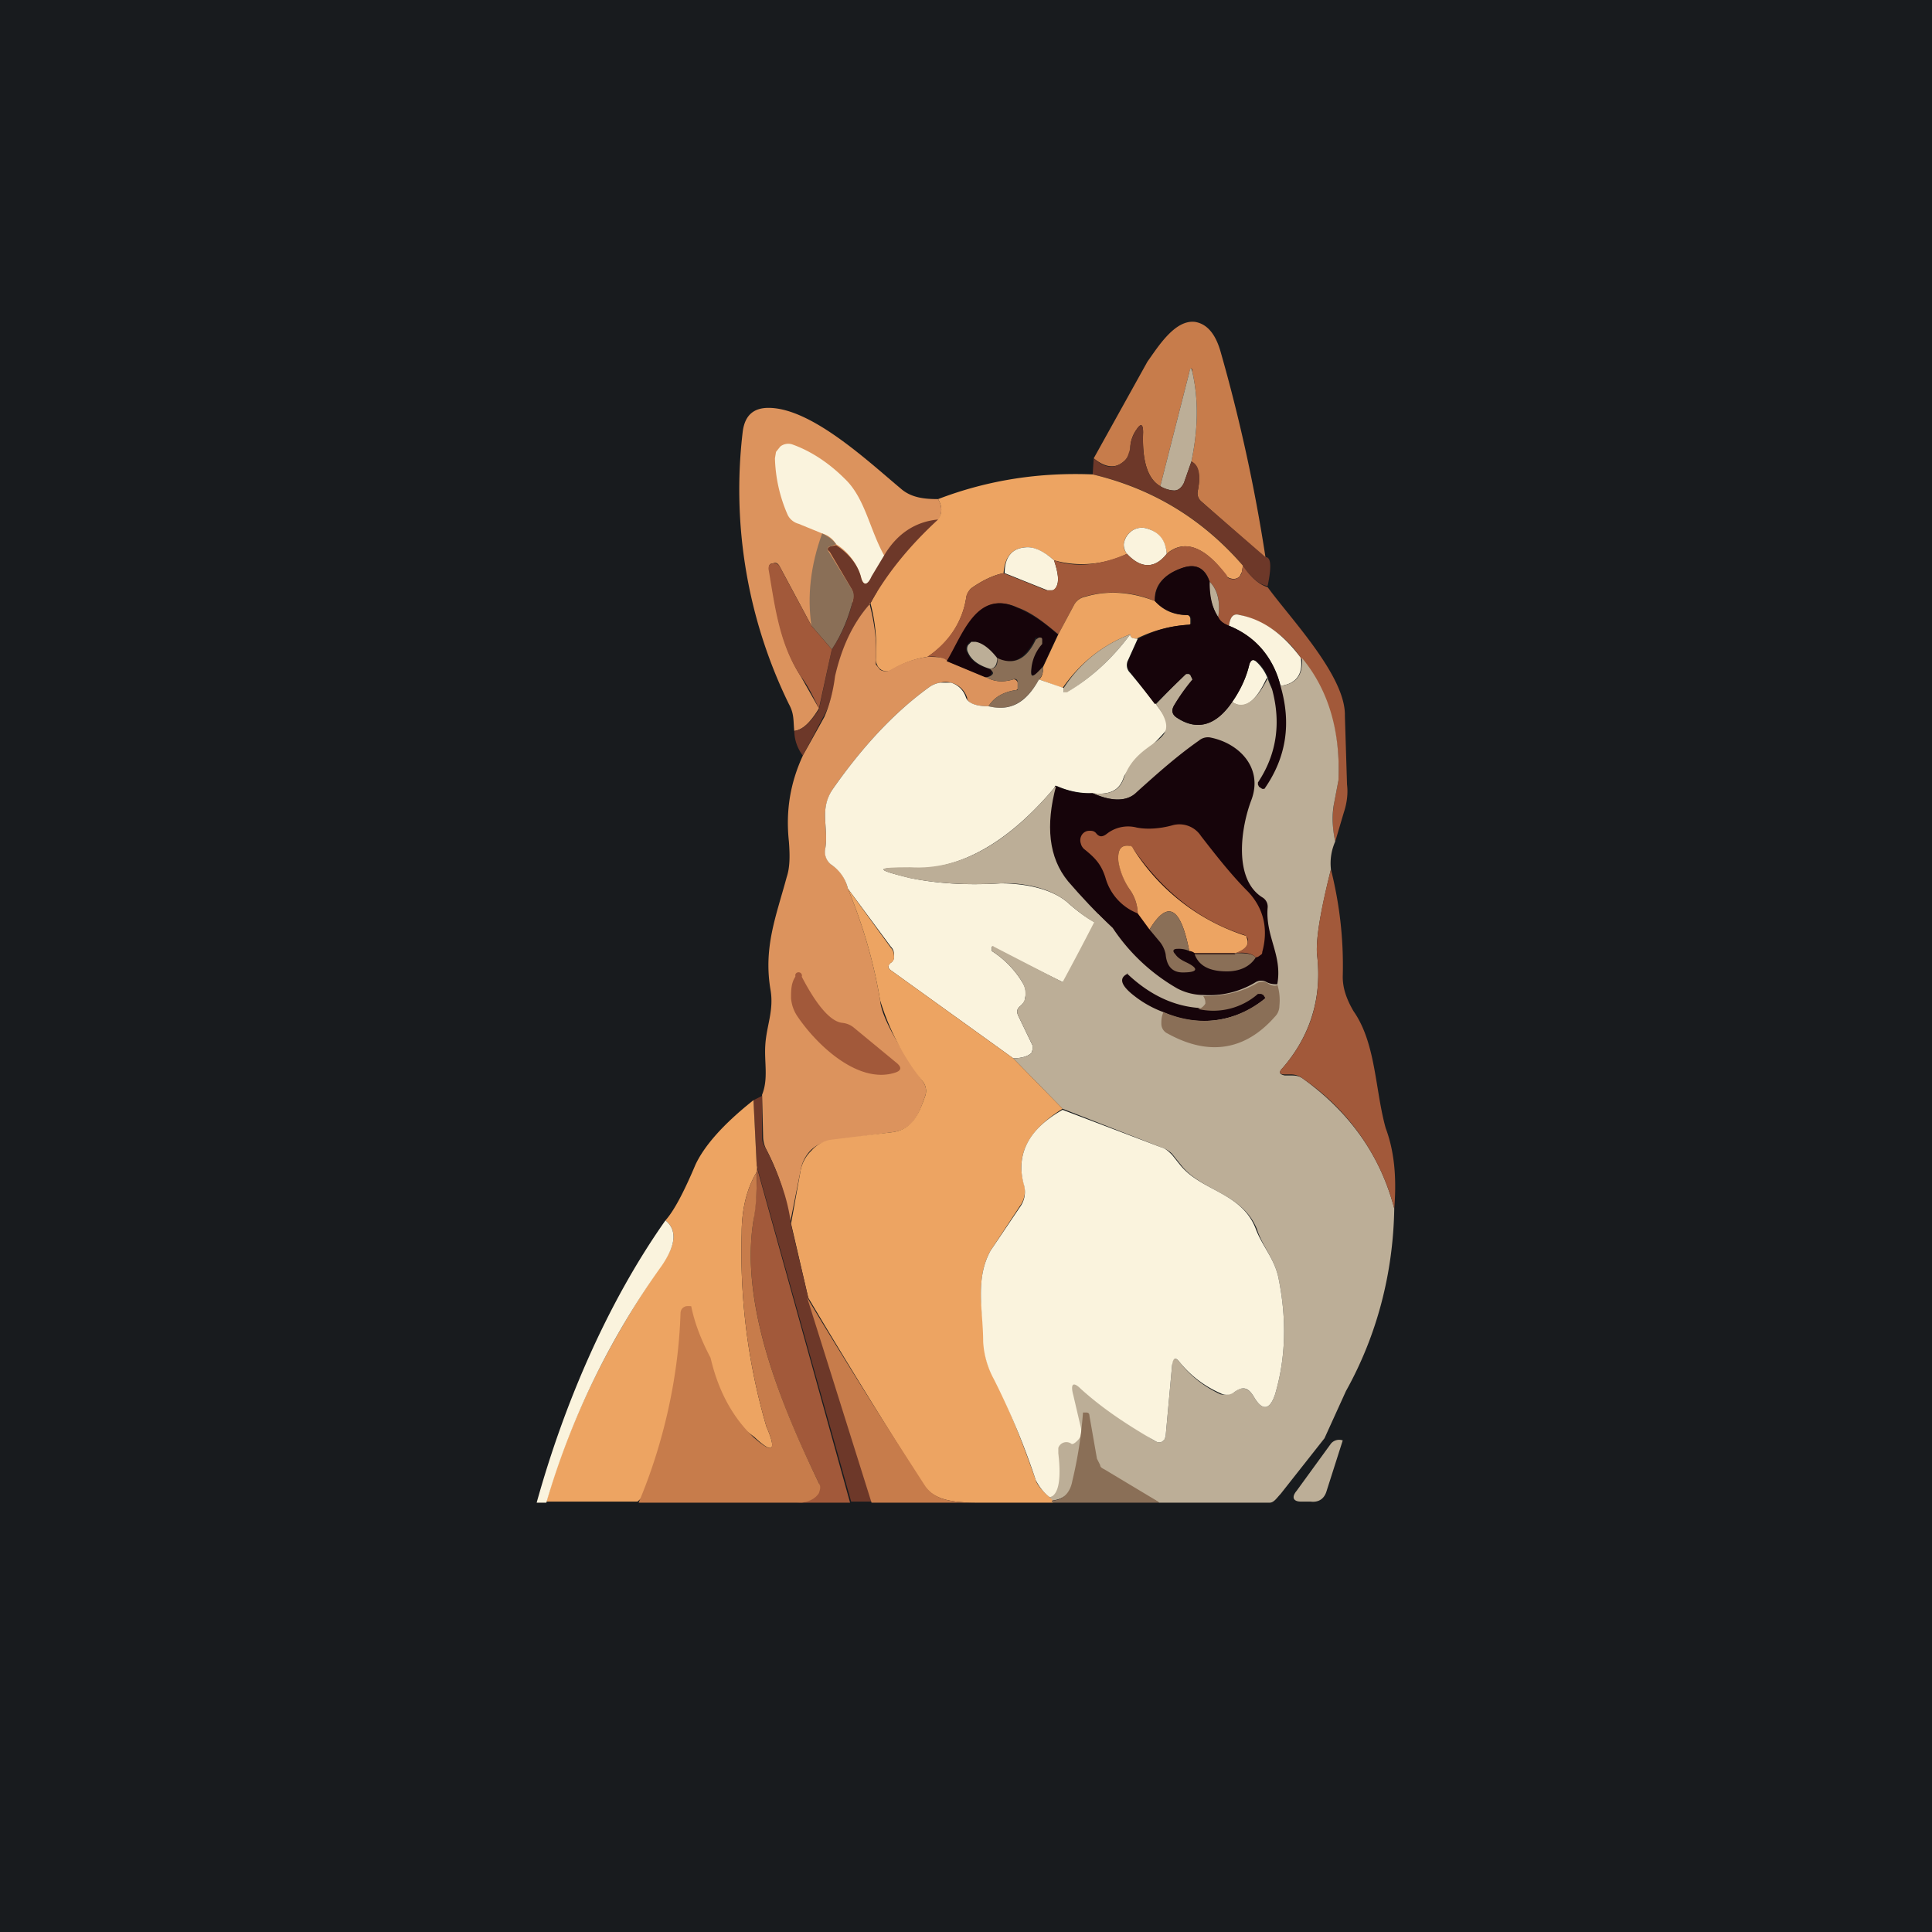 <!-- by TradingView --><svg width="18" height="18" viewBox="0 0 18 18" xmlns="http://www.w3.org/2000/svg"><path fill="#181B1E" d="M0 0h18v18H0z"/><path d="m11.79 5.2-.6-.53a.1.1 0 0 1-.03-.1c.03-.15 0-.24-.06-.27.06-.29.07-.56.01-.83 0-.05-.02-.05-.03 0l-.27 1.06c-.12-.07-.17-.24-.16-.5 0-.08-.02-.09-.06-.03a.31.31 0 0 0-.06.18.16.16 0 0 1-.05.11c-.08.08-.18.07-.29-.02l.5-.9c.1-.14.26-.4.45-.37.1.02.18.1.23.27a15.55 15.55 0 0 1 .42 1.92Z" fill="#C77C4B"/><path d="m11.1 4.3-.07.2c-.02.04-.05.07-.09.07a.28.28 0 0 1-.13-.04l.27-1.06c.01-.05.02-.05.03 0 .06.27.05.54-.01.83Z" fill="#BCAE97"/><path d="M8.74 4.65c.04.07.04.13 0 .2.09.61-.57.55-1.18.98l-.3-.56c-.02-.03-.04-.03-.06-.02-.03 0-.04.02-.03.05.05.35.1.7.29 1l.17.3c-.08.13-.15.2-.23.21-.01-.1 0-.16-.05-.25a4.55 4.55 0 0 1-.43-2.54c.02-.15.1-.22.24-.22.4 0 .93.5 1.23.75.1.09.23.1.35.1Z" fill="#DC935D"/><path d="M10.81 4.53c.05.03.1.04.13.04.04 0 .07-.03.09-.07l.07-.2c.07.03.09.12.06.27a.1.1 0 0 0 .03.1l.6.52c.05 0 .06.08.02.27-.07-.01-.15-.07-.23-.19a2.57 2.57 0 0 0-1.4-.85l.01-.15c.11.1.2.1.29.02a.15.15 0 0 0 .03-.05l.02-.06c0-.06.02-.12.06-.18.04-.06.06-.05.06.03-.01.26.04.43.16.5Z" fill="#6D3829"/><path d="m8.24 5.18-.11.2c-.05.08-.09.08-.11-.01a.54.54 0 0 0-.23-.3.22.22 0 0 0-.13-.1l-.22-.09a.16.16 0 0 1-.1-.08 1.4 1.4 0 0 1-.12-.53l.01-.06.04-.05a.12.12 0 0 1 .11-.02c.17.06.34.17.49.32.19.18.23.47.37.72Z" fill="#FAF3DD"/><path d="M10.18 4.42c.55.13 1.02.41 1.4.85l-.01.06-.02.04a.08.08 0 0 1-.08.02.08.08 0 0 1-.04-.02c-.2-.28-.4-.35-.56-.21-.01-.13-.08-.21-.2-.24a.16.16 0 0 0-.13.03.17.17 0 0 0-.07.12c0 .03 0 .05.03.09a.96.96 0 0 1-.68.06c-.1-.09-.2-.13-.27-.12-.13.01-.19.1-.2.24-.1.02-.2.07-.3.14a.16.16 0 0 0-.05.1.79.79 0 0 1-.36.54.88.88 0 0 0-.33.12.1.1 0 0 1-.1 0 .1.1 0 0 1-.04-.05.11.11 0 0 1-.01-.05c.01-.16 0-.33-.05-.52.16-.3.38-.55.63-.78.04-.06.04-.12 0-.19.47-.18.95-.25 1.44-.23Z" fill="#EDA462"/><path d="M8.74 4.84c-.25.23-.47.49-.63.78-.17.2-.27.42-.32.68-.03.16-.07.3-.12.38l-.19.36a.39.39 0 0 1-.08-.23c.08-.01.15-.08.23-.2l.12-.56c.1-.15.16-.3.2-.47 0-.04 0-.07-.02-.1l-.2-.34c-.03-.02-.02-.04.01-.05l.05-.01c.12.08.2.18.23.29.02.09.06.09.1 0l.12-.2c.12-.2.29-.31.5-.33Z" fill="#6D3829"/><path d="M10.87 5.16c-.11.14-.24.14-.37 0a.14.14 0 0 1-.03-.09.18.18 0 0 1 .07-.12.16.16 0 0 1 .13-.03c.12.03.19.1.2.24Z" fill="#FAF3DD"/><path d="M7.66 4.97c.06.03.1.06.13.1l-.05.02c-.03 0-.04.03-.02.05l.21.34c.02.03.03.06.02.1-.04.16-.1.32-.2.47l-.19-.22c-.04-.27-.01-.56.1-.86Z" fill="#8A6F57"/><path d="M9.82 5.22c.04.12.05.2.02.25 0 .01-.02.03-.04.03h-.04l-.4-.16c0-.14.06-.23.19-.24.08-.01.17.03.27.12Z" fill="#FAF3DD"/><path d="M11.58 5.27c.08.12.16.18.23.2.21.29.73.83.72 1.2l.02.64c.01.08 0 .17-.03.26l-.08.27a.92.92 0 0 1-.01-.36l.04-.21c.02-.45-.1-.83-.35-1.14a.96.96 0 0 0-.57-.4c-.06-.02-.09.02-.1.1-.05-.02-.08-.04-.1-.08.02-.14 0-.25-.08-.33-.04-.13-.13-.17-.25-.13-.18.06-.27.17-.26.31a.98.98 0 0 0-.66-.04.15.15 0 0 0-.09.07l-.15.28c-.12-.1-.24-.2-.38-.25-.37-.17-.5.25-.65.5-.04-.03-.1-.05-.19-.04.2-.14.32-.32.36-.54 0-.04.02-.07.05-.1.1-.07.2-.12.3-.14l.4.16h.05c.02 0 .03-.02.04-.03.03-.05.02-.13-.02-.25.2.07.42.05.68-.06.13.14.26.14.37 0 .17-.14.35-.07.56.2 0 .02.02.03.03.03a.08.08 0 0 0 .09-.02.09.09 0 0 0 .02-.04l.01-.06ZM7.56 5.83l.19.22-.12.55c-.05-.1-.1-.21-.17-.3-.2-.3-.24-.65-.3-1 0-.03.01-.05.04-.05.02-.01.04 0 .06.02l.3.56Z" fill="#A2593A"/><path d="M11.35 5.75a.52.52 0 0 1-.08-.33c.08.08.1.2.08.33Z" fill="#BCAE97"/><path d="M10.76 5.6c.08.09.18.13.3.13.02 0 .03.02.03.04v.05c-.18.01-.34.05-.5.13-.04 0-.06-.01-.06-.04-.26.1-.47.27-.63.5l-.22-.08c.03-.02.04-.07.04-.12l.14-.3.15-.28a.15.15 0 0 1 .1-.07c.2-.06.42-.05.65.04Z" fill="#EDA462"/><path d="M8.1 5.62c.05.19.07.36.06.52v.05l.04.05a.1.1 0 0 0 .1 0 .88.88 0 0 1 .34-.12c.09 0 .15 0 .19.04l.36.15c.07.04.15.05.25.02.05-.01.07.1.02.1-.12.02-.2.07-.25.15-.12 0-.2-.03-.2-.08a.21.21 0 0 0-.25-.14.24.24 0 0 0-.1.04c-.32.23-.62.55-.9.95-.13.2-.04.35-.07.55-.01.07.01.12.06.16.08.05.13.13.15.22.14.34.24.68.3 1.04.01.14.15.4.4.76a.14.14 0 0 1 .02.13c-.06.17-.11.32-.32.34l-.57.08a.32.32 0 0 0-.18.09.35.35 0 0 0-.09.18l-.1.5a2.09 2.09 0 0 0-.22-.69.27.27 0 0 1-.03-.11l-.01-.4c.06-.15.02-.3.03-.46.01-.18.08-.32.05-.51-.07-.4.05-.69.15-1.06.03-.09.03-.2.02-.33-.03-.28.01-.54.13-.8l.2-.36c.04-.09.08-.22.1-.38.06-.26.16-.49.33-.68Z" fill="#DC935D"/><path d="m9.86 5.9-.14.3-.05.06c-.05.05-.07.04-.06-.04A.4.4 0 0 1 9.7 6v-.04c0-.01-.01-.02-.03-.02-.02 0-.03 0-.03.02-.1.19-.21.24-.36.17-.07-.09-.13-.14-.2-.15h-.04a.07.07 0 0 0-.03.03.07.07 0 0 0 0 .07c.03.07.1.12.2.15l.03.02-.01.04a.1.1 0 0 1-.05.02l-.36-.15c.15-.25.28-.67.65-.5.14.06.26.14.38.25Z" fill="#16040A"/><path d="M12.12 6.13c.02.15-.04.24-.19.26a.8.8 0 0 0-.48-.56c.01-.08.04-.12.1-.1.21.04.4.17.57.4Z" fill="#FAF3DD"/><path d="M10.53 5.91c-.17.23-.37.41-.6.55l-.02-.01a.1.1 0 0 1 0-.04c.15-.23.36-.4.62-.5Z" fill="#BCAE97"/><path d="M9.72 6.2c0 .06-.01.1-.04.13-.12.22-.28.3-.47.25.05-.08.13-.13.25-.15h.02v-.08c0-.02-.02-.03-.04-.02-.1.03-.18.02-.25-.02a.1.1 0 0 0 .05-.02c.01-.01.02-.02 0-.04a.06.06 0 0 0-.02-.02c.06 0 .08-.04.07-.1.15.07.27.02.36-.17l.03-.02c.02 0 .03 0 .03.02V6a.4.4 0 0 0-.1.22c-.01.08 0 .1.06.04l.05-.05Z" fill="#8A6F57"/><path d="m10.6 5.95-.09.2a.1.1 0 0 0 .02.12l.24.29.13.18c.03.04-.4.41-.43.5-.04.13-.14.17-.3.15a.76.76 0 0 1-.33-.07c-.44.53-.9.79-1.36.77-.33-.01-.33.01 0 .09.24.05.52.07.84.05.2 0 .48.04.64.19.16.14.3.22.41.23.17.25.37.43.6.56.06.03.14.05.24.06.02.03.03.05.02.07-.01.02-.04.04-.07.05a1.14 1.14 0 0 1-.65-.32c-.06-.1-.14-.17-.23-.2-.04 0-.07.02-.07.07 0 .12-.06.2-.19.23-.04 0-.08 0-.12-.02a76.71 76.71 0 0 1-.66-.33v.04a.9.9 0 0 1 .29.3c.03.05.03.1.02.14 0 .03-.02.05-.04.07-.04.03-.04.06-.02.1l.13.27v.04l-.01.03c-.03.03-.09.05-.17.05L8.3 9.04c-.03-.02-.03-.05 0-.07a.07.07 0 0 0 .03-.05c0-.04 0-.07-.03-.1l-.4-.54a.37.37 0 0 0-.15-.22.15.15 0 0 1-.06-.16c.03-.2-.06-.36.07-.55.28-.4.58-.72.9-.95a.24.24 0 0 1 .1-.04h.1A.21.21 0 0 1 9 6.5c.02.05.09.08.21.08.2.05.35-.03.47-.25l.23.08a.1.1 0 0 0 0 .04h.03c.22-.13.42-.31.59-.54 0 .03.02.04.07.04Z" fill="#FAF3DD"/><path d="M9.29 6.13c0 .06-.02.1-.07.1-.1-.03-.17-.08-.2-.15a.07.07 0 0 1 0-.07l.03-.03h.04c.06.01.13.06.2.15Z" fill="#BCAE97"/><path d="M11.8 6.32c-.1.22-.21.3-.32.22.07-.1.13-.22.16-.35.01-.05.04-.05.07-.02a.4.4 0 0 1 .1.15Z" fill="#FAF3DD"/><path d="M12.44 7.84a.5.5 0 0 0-.04.26c-.1.4-.14.65-.13.79.05.4-.06.76-.32 1.06-.04.04-.03.06.02.07h.05c.04 0 .08 0 .12.03.43.31.72.71.85 1.21-.01.6-.16 1.18-.45 1.7l-.2.44-.41.52c-.03.03-.06.08-.1.08H10.8c-.83-.48-.6-.2-.8-.2-.02.11-.09.17-.2.18l-.02-.03c.13-.03-.1-.87-.11-.96-.03-.1.42-.26.5-.2.2.19.34.5.6.64a.06.06 0 0 0 .06 0l.02-.02.01-.03.06-.66c0-.07.03-.08.07-.03.1.13.23.23.38.3.04.01.09 0 .13-.02.07-.06.13-.04.18.04.08.14.15.13.2-.02.1-.34.11-.7.03-1.09-.04-.18-.15-.29-.2-.45-.14-.34-.52-.35-.71-.6l-.08-.1a.24.24 0 0 0-.1-.06l-.92-.36-.46-.47c.08 0 .14-.02.17-.05l.01-.03v-.04l-.13-.27c-.02-.04-.02-.07.02-.1a.13.13 0 0 0 .04-.07c.01-.05 0-.1-.02-.14a.9.9 0 0 0-.29-.3v-.03c0-.02.01-.02.02-.01l.64.33s1.19-2.18.7-1.77c-.1.09-.24.09-.42.01.15.02.25-.02.29-.14.14-.4.59-.3.3-.69l.27-.28h.05l.02.05v.01a1.7 1.7 0 0 0-.17.23c-.03.05-.02.09.03.12.18.12.36.07.51-.15.11.07.22 0 .33-.22.06.17.09.15.12.07.15-.02.21-.1.2-.26.25.3.36.69.34 1.14l-.04.21c-.02.1-.02.22.01.36Z" fill="#BCAE97"/><path d="M11.9 9.17c-.03 0-.06 0-.1-.02a.1.1 0 0 0-.1 0 .83.83 0 0 1-.49.12.53.53 0 0 1-.24-.06 1.79 1.79 0 0 1-.6-.56c-.16-.15-.3-.3-.42-.44-.18-.22-.22-.52-.12-.89.12.05.23.08.35.07.18.08.32.08.41-.01.2-.18.38-.34.58-.48a.13.13 0 0 1 .1-.03c.27.05.5.28.39.58-.1.26-.17.74.1.91a.1.1 0 0 1 .05.1c-.02.27.14.44.09.71Z" fill="#16040A"/><path d="M9.84 7.32c-.1.37-.07.67.11.89.12.14.26.29.42.44-.11 0-.25-.09-.41-.23-.16-.15-.44-.2-.64-.19-.32.02-.6 0-.85-.05-.32-.08-.32-.1.01-.1.47.03.92-.23 1.36-.76Z" fill="#BCAE97"/><path d="M12.99 11.26a2.1 2.1 0 0 0-.85-1.21.18.18 0 0 0-.12-.04h-.05c-.05 0-.06-.02-.02-.06.26-.3.37-.65.32-1.06-.01-.14.03-.4.13-.79.08.32.12.65.11 1 0 .1.03.2.1.32.21.3.2.73.3 1.09.09.24.1.5.08.75Z" fill="#A2593A"/><path d="m9.44 9.86.46.47c-.32.2-.44.43-.36.7a.24.24 0 0 1-.04.21l-.27.41c-.15.27-.07.56-.06.85 0 .12.03.24.1.35.14.29.26.6.38.94.01.04.06.1.13.16l.03.03V14H9.1c-.27 0-.41-.04-.5-.17-.36-.57-.72-1.15-1.07-1.74l-.16-.69.09-.5a.35.35 0 0 1 .1-.18.32.32 0 0 1 .17-.1l.57-.07c.2-.02.26-.17.32-.34a.14.14 0 0 0-.02-.13 2.3 2.3 0 0 1-.4-.76c-.06-.36-.16-.7-.3-1.04l.4.55c.02.02.03.05.03.09 0 .02-.01.04-.03.05-.03.03-.03.05 0 .07l1.14.82Z" fill="#EDA462"/><path d="M10.5 9.07c.2.19.42.3.66.32.2.05.4 0 .56-.14h.03l.02.01.02.03v.01a.89.89 0 0 1-.95.13.99.99 0 0 1-.27-.15c-.13-.1-.15-.17-.06-.21Z" fill="#16040A"/><path d="M11.9 9.17a.5.5 0 0 1 .02.2c0 .03-.01.07-.04.1-.28.32-.62.37-1 .16a.1.1 0 0 1-.06-.09c0-.03 0-.07.02-.11.34.14.66.1.95-.13V9.3l-.02-.03-.02-.01h-.03a.63.63 0 0 1-.56.14c.03 0 .06-.03.07-.05 0-.02 0-.04-.02-.07.18 0 .35-.03.5-.12a.1.1 0 0 1 .1 0c.03.02.06.03.09.02Z" fill="#8A6F57"/><path d="M7.1 10.2v.4c0 .04.02.08.04.11.11.22.2.45.23.7l.16.68.6 1.9h-.2l-.88-3.13-.03-.61.08-.04Z" fill="#6D3829"/><path d="m7.02 10.25.03.61a.1.1 0 0 1 0 .06c-.09.15-.14.34-.14.57a5.8 5.8 0 0 0 .23 1.8c.1.23.06.26-.11.1-.66-.52-.53.1-1.09.6h-.85c.2-.7.55-1.45 1.07-2.2.14-.19.15-.33.04-.42.08-.09.17-.26.28-.52.08-.17.25-.37.54-.6Z" fill="#EDA462"/><path d="M9.78 13.95a.47.47 0 0 1-.13-.16 6.95 6.95 0 0 0-.39-.94.82.82 0 0 1-.1-.35c0-.29-.08-.58.07-.85l.27-.4a.24.24 0 0 0 .04-.21c-.08-.28.04-.52.36-.7l.92.35c.04.01.07.04.1.07l.08.1c.2.24.57.25.7.59.06.16.17.27.21.45.08.39.07.75-.03 1.09-.05.15-.12.16-.2.02-.05-.08-.1-.1-.18-.04a.12.12 0 0 1-.13.01 1.01 1.01 0 0 1-.38-.29c-.04-.05-.06-.04-.07.03l-.06.66-.01.03-.02.02a.06.06 0 0 1-.06 0c-.26-.15-.49-.3-.7-.49-.07-.07-.1-.05-.07.06l.07.3c.01.05 0 .09-.03.12s-.05.04-.06.03a.08.08 0 0 0-.09 0 .08.08 0 0 0-.03.04v.05c.03.25 0 .39-.08.41Z" fill="#FAF3DD"/><path d="M7.92 14h-.5c.1 0 .18-.04.2-.1a.09.09 0 0 0 .01-.08c-.34-.7-.74-1.66-.61-2.45a2.83 2.83 0 0 0 .03-.5L7.92 14Z" fill="#A2593A"/><path d="M7.05 10.92c0 .15 0 .3-.03.45-.13.8.27 1.74.61 2.45.02.03.01.06 0 .09-.03.05-.1.09-.18.09h-1.5c.22-.52.37-1.14.39-1.76 0-.04.02-.06.05-.07a.2.2 0 0 1 .05 0c.03.15.09.31.18.48.07.3.2.55.4.74.18.16.22.13.12-.1a5.8 5.8 0 0 1-.23-1.8c0-.23.05-.42.14-.57Z" fill="#C77C4B"/><path d="M6.2 11.37c.11.09.1.23-.04.43A7.3 7.3 0 0 0 5.09 14H5c.25-.9.65-1.85 1.2-2.63Z" fill="#FAF3DD"/><path d="M9.1 14h-.98l-.6-1.91c.36.6.72 1.17 1.09 1.74.08.13.22.17.49.17Z" fill="#C77C4B"/><path d="M10.8 14H9.8v-.02c.1 0 .17-.07.19-.18a3.98 3.98 0 0 0 .1-.64h.03c.02 0 .03.01.03.03l.07.4.03.06c0 .02.02.03.04.04l.5.3Z" fill="#8A6F57"/><path d="m12.51 13.42-.15.47c-.02.07-.07.11-.15.1h-.09c-.07 0-.09-.04-.04-.1l.32-.44a.1.1 0 0 1 .11-.03Z" fill="#BCAE97"/><path d="M10.98 5.58c.04 0 .08-.03.08-.06s-.04-.06-.08-.06-.07.03-.07.06c0 .04.03.06.07.06Z" fill="#9A9A9A"/><path d="M10.86 6.07a.23.23 0 0 0-.14.14c-.02.04-.05.05-.1.02a.06.06 0 0 1-.02-.03v-.05c.04-.1.1-.16.21-.2h.05l.02.04a.06.06 0 0 1 .01.05.05.05 0 0 1-.03.03Z" fill="#BCAE97"/><path d="M7.47 9.1c.14.27.27.42.38.43a.2.2 0 0 1 .1.04l.4.33c.05.04.05.07 0 .09-.34.12-.73-.24-.92-.52a.35.35 0 0 1-.06-.17c0-.07 0-.14.04-.2v-.02a.03.03 0 0 1 .06.02ZM11.7 8.92c-.04-.04-.1-.05-.19-.04.06-.02.1-.05.11-.08.02-.04 0-.08-.03-.09-.41-.13-.75-.4-1.03-.8a.06.06 0 0 0-.04-.03c-.08-.01-.11.04-.1.15.02.09.05.17.1.25a.4.4 0 0 1 .08.23.5.5 0 0 1-.3-.33c-.04-.13-.1-.19-.2-.27a.1.1 0 0 1-.03-.05c-.02-.06.02-.12.08-.12.02 0 .04 0 .06.02.03.04.06.04.1.01a.32.32 0 0 1 .28-.06c.1.02.22.01.33-.02a.24.24 0 0 1 .27.1c.14.18.28.36.44.52.14.15.19.34.13.56 0 .01 0 .02-.02.03a.07.07 0 0 1-.04.02Z" fill="#A2593A"/><path d="M11.51 8.88h-.38a.09.09 0 0 0-.05-.02c-.08-.41-.2-.48-.37-.2l-.11-.15a.4.4 0 0 0-.08-.23.67.67 0 0 1-.1-.25c-.01-.11.02-.16.1-.15.02 0 .03.01.04.03a1.94 1.94 0 0 0 1.05.81l.01.03a.07.07 0 0 1 0 .05c-.01.03-.05.06-.11.08Z" fill="#EDA462"/><path d="M11.08 8.86a.24.24 0 0 0-.11-.02c-.04 0-.05.02-.02.05.02.03.05.05.09.07.13.06.13.1-.02.1-.1 0-.15-.06-.16-.17a.27.27 0 0 0-.05-.11l-.1-.12c.17-.28.29-.21.37.2ZM11.5 8.88c.1 0 .16 0 .2.04-.05.08-.14.13-.27.13-.16 0-.26-.05-.3-.16h.38Z" fill="#8A6F57"/><path d="M11.27 5.42c0 .13.02.24.08.33.02.04.05.06.1.08.25.1.41.29.48.56.1.34.06.66-.15.96h-.02l-.03-.02-.01-.02v-.02c.2-.3.22-.63.1-.97a.4.4 0 0 0-.1-.15c-.04-.03-.06-.03-.08.02-.03.13-.09.25-.16.35-.15.22-.32.27-.51.15-.05-.03-.06-.07-.03-.12a1.7 1.7 0 0 1 .17-.24l-.02-.04c-.02-.02-.03-.02-.05 0l-.28.27-.23-.3a.1.1 0 0 1-.02-.1l.09-.2c.15-.09.31-.13.48-.14l.02-.01v-.04c0-.02-.02-.04-.04-.04a.42.42 0 0 1-.3-.13c0-.14.08-.25.26-.31.12-.04.2 0 .25.13Z" fill="#16040A"/></svg>